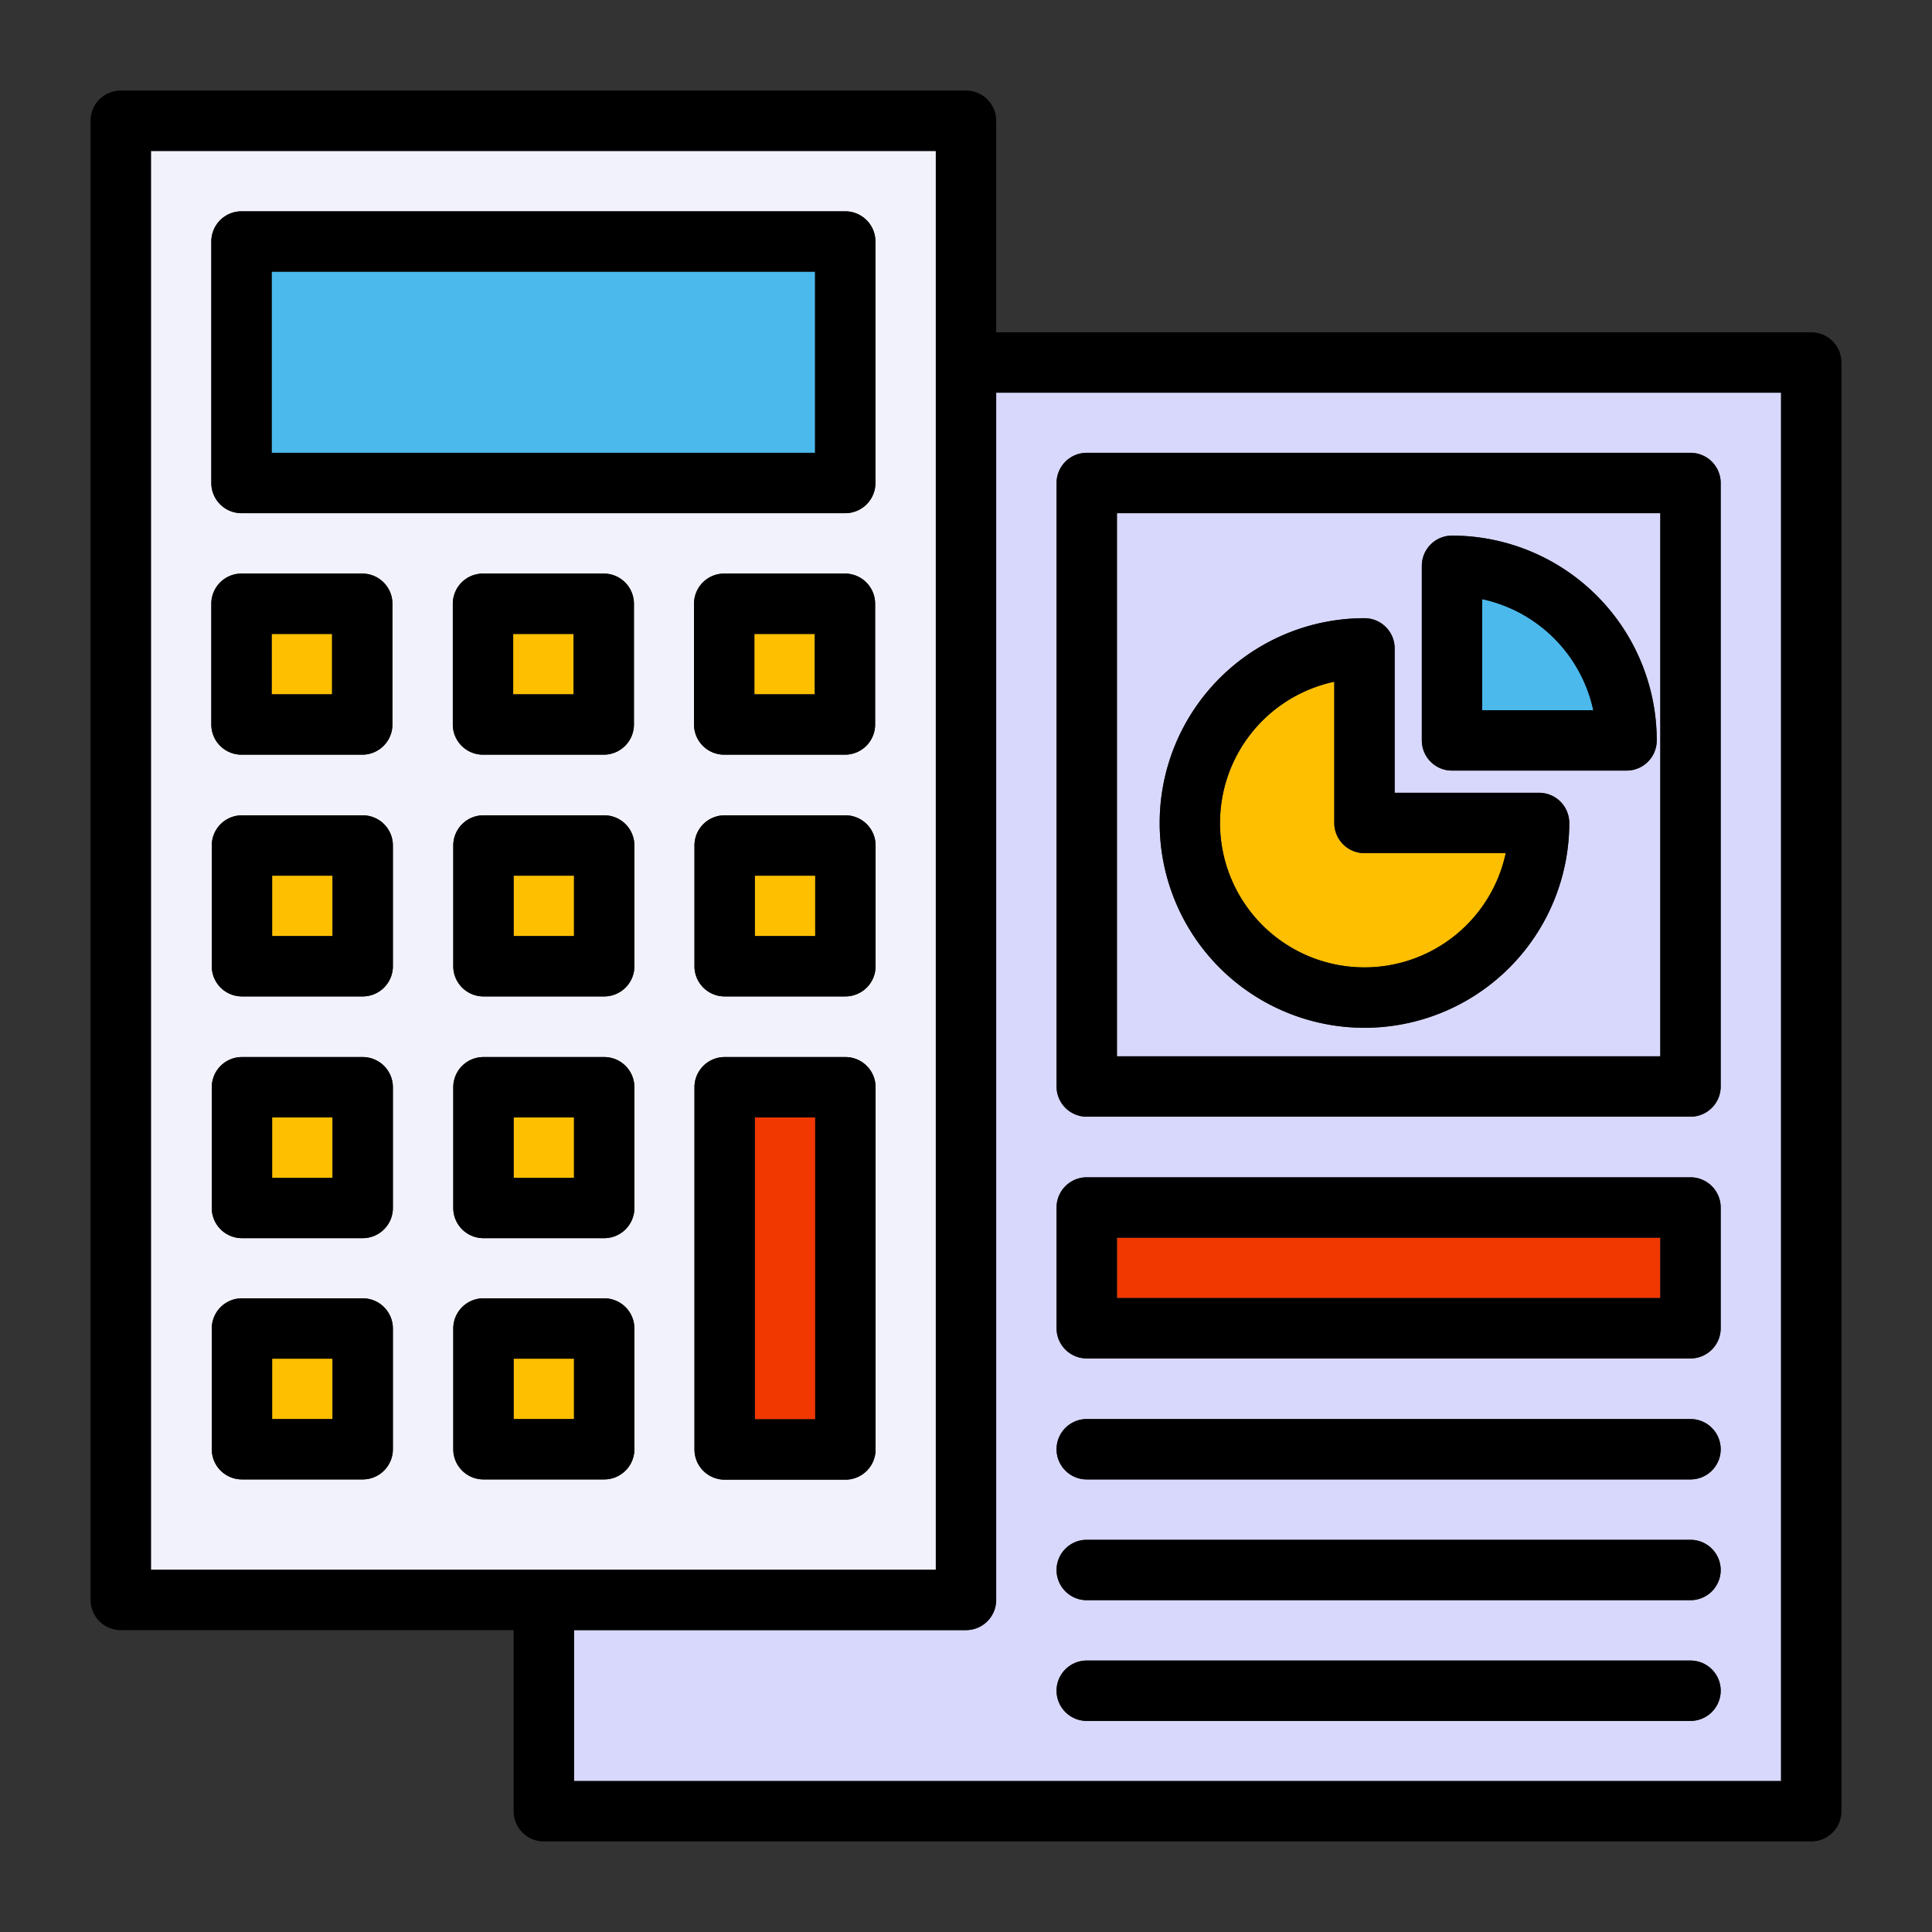 <?xml version="1.0" ?><!-- Uploaded to: SVG Repo, www.svgrepo.com, Generator: SVG Repo Mixer Tools -->
<svg width="800px" height="800px" viewBox="0 0 64 64" id="calculator" xmlns="http://www.w3.org/2000/svg"><rect x="0" y="0" width="64" height="64" fill="#333333" stroke="none"/><defs><style>.cls-1{fill:#d8d8fc;}.cls-2{fill:#f03800;}.cls-3{fill:#f2f2fc;}.cls-4{fill:#4bb9ec;}.cls-5{fill:#fdbf00;}</style></defs><title/><path class="cls-1" d="M55,17H37V34.992H55ZM45.2,34.046a6.784,6.784,0,1,1,0-13.568,1,1,0,0,1,1,1v4.784h4.784a1,1,0,0,1,1,1A6.787,6.787,0,0,1,45.2,34.046Zm8.676-8.519H48.1a1,1,0,0,1-1-1V18.743a1,1,0,0,1,1-1,6.787,6.787,0,0,1,6.784,6.784A1,1,0,0,1,53.88,25.527Z"/><path class="cls-1" d="M33,53a1,1,0,0,1-1,1H19.015v5H59V13.008H33Zm2-37a1,1,0,0,1,1-1H56a1,1,0,0,1,1,1V35.992a1,1,0,0,1-1,1H36a1,1,0,0,1-1-1Zm0,24a1,1,0,0,1,1-1H56a1,1,0,0,1,1,1v4a1,1,0,0,1-1,1H36a1,1,0,0,1-1-1Zm1,7.008H56a1,1,0,0,1,0,2H36a1,1,0,0,1,0-2Zm0,4H56a1,1,0,0,1,0,2H36a1,1,0,0,1,0-2Zm0,4H56a1,1,0,0,1,0,2H36a1,1,0,0,1,0-2Z"/><path d="M36,36.992H56a1,1,0,0,0,1-1V16a1,1,0,0,0-1-1H36a1,1,0,0,0-1,1V35.992A1,1,0,0,0,36,36.992ZM37,17H55V34.992H37Z"/><rect class="cls-2" height="2" width="18" x="37" y="41"/><path d="M36,45H56a1,1,0,0,0,1-1V40a1,1,0,0,0-1-1H36a1,1,0,0,0-1,1v4A1,1,0,0,0,36,45Zm1-4H55v2H37Z"/><path d="M36,49.008H56a1,1,0,0,0,0-2H36a1,1,0,0,0,0,2Z"/><path d="M36,53.008H56a1,1,0,0,0,0-2H36a1,1,0,0,0,0,2Z"/><path d="M36,57.008H56a1,1,0,0,0,0-2H36a1,1,0,0,0,0,2Z"/><path class="cls-3" d="M31,52V5H5V52Zm-1.995-3.984a1,1,0,0,1-1,1h-4a1,1,0,0,1-1-1v-12a1,1,0,0,1,1-1h4a1,1,0,0,1,1,1Zm-12.99-13h4a1,1,0,0,1,1,1v4a1,1,0,0,1-1,1h-4a1,1,0,0,1-1-1v-4A1,1,0,0,1,16.015,35.016Zm-1-3.008v-4a1,1,0,0,1,1-1h4a1,1,0,0,1,1,1v4a1,1,0,0,1-1,1h-4A1,1,0,0,1,15.015,32.008Zm13.99,0a1,1,0,0,1-1,1h-4a1,1,0,0,1-1-1v-4a1,1,0,0,1,1-1h4a1,1,0,0,1,1,1ZM28.99,24a1,1,0,0,1-1,1h-4a1,1,0,0,1-1-1V20a1,1,0,0,1,1-1h4a1,1,0,0,1,1,1ZM7,8A1,1,0,0,1,8,7H28a1,1,0,0,1,1,1v8a1,1,0,0,1-1,1H8a1,1,0,0,1-1-1ZM7,20a1,1,0,0,1,1-1h4a1,1,0,0,1,1,1v4a1,1,0,0,1-1,1H8a1,1,0,0,1-1-1Zm6.015,28.008a1,1,0,0,1-1,1h-4a1,1,0,0,1-1-1v-4a1,1,0,0,1,1-1h4a1,1,0,0,1,1,1Zm0-7.992a1,1,0,0,1-1,1h-4a1,1,0,0,1-1-1v-4a1,1,0,0,1,1-1h4a1,1,0,0,1,1,1Zm0-8.008a1,1,0,0,1-1,1h-4a1,1,0,0,1-1-1v-4a1,1,0,0,1,1-1h4a1,1,0,0,1,1,1ZM15,20a1,1,0,0,1,1-1h4a1,1,0,0,1,1,1v4a1,1,0,0,1-1,1H16a1,1,0,0,1-1-1Zm.015,28.008v-4a1,1,0,0,1,1-1h4a1,1,0,0,1,1,1v4a1,1,0,0,1-1,1h-4A1,1,0,0,1,15.015,48.008Z"/><path d="M60,11.008H33V4a1,1,0,0,0-1-1H4A1,1,0,0,0,3,4V53a1,1,0,0,0,1,1H17.015v6a1,1,0,0,0,1,1H60a1,1,0,0,0,1-1V12.008A1,1,0,0,0,60,11.008ZM5,5H31V52H5ZM59,59H19.015V54H32a1,1,0,0,0,1-1V13.008H59Z"/><rect class="cls-4" height="6" width="18" x="9" y="9"/><path d="M8,17H28a1,1,0,0,0,1-1V8a1,1,0,0,0-1-1H8A1,1,0,0,0,7,8v8A1,1,0,0,0,8,17ZM9,9H27v6H9Z"/><rect class="cls-5" height="2" width="2" x="9" y="21"/><path d="M8,25h4a1,1,0,0,0,1-1V20a1,1,0,0,0-1-1H8a1,1,0,0,0-1,1v4A1,1,0,0,0,8,25Zm1-4h2v2H9Z"/><rect class="cls-5" height="2" width="2" x="9.015" y="29.008"/><path d="M12.015,27.008h-4a1,1,0,0,0-1,1v4a1,1,0,0,0,1,1h4a1,1,0,0,0,1-1v-4A1,1,0,0,0,12.015,27.008Zm-1,4h-2v-2h2Z"/><rect class="cls-5" height="2" width="2" x="9.015" y="37.016"/><path d="M12.015,35.016h-4a1,1,0,0,0-1,1v4a1,1,0,0,0,1,1h4a1,1,0,0,0,1-1v-4A1,1,0,0,0,12.015,35.016Zm-1,4h-2v-2h2Z"/><rect class="cls-5" height="2" width="2" x="9.015" y="45.008"/><path d="M12.015,43.008h-4a1,1,0,0,0-1,1v4a1,1,0,0,0,1,1h4a1,1,0,0,0,1-1v-4A1,1,0,0,0,12.015,43.008Zm-1,4h-2v-2h2Z"/><rect class="cls-5" height="2" width="2" x="17" y="21"/><path d="M16,25h4a1,1,0,0,0,1-1V20a1,1,0,0,0-1-1H16a1,1,0,0,0-1,1v4A1,1,0,0,0,16,25Zm1-4h2v2H17Z"/><rect class="cls-5" height="2" width="2" x="17.015" y="29.008"/><path d="M16.015,33.008h4a1,1,0,0,0,1-1v-4a1,1,0,0,0-1-1h-4a1,1,0,0,0-1,1v4A1,1,0,0,0,16.015,33.008Zm1-4h2v2h-2Z"/><rect class="cls-5" height="2" width="2" x="17.015" y="37.016"/><path d="M15.015,40.016a1,1,0,0,0,1,1h4a1,1,0,0,0,1-1v-4a1,1,0,0,0-1-1h-4a1,1,0,0,0-1,1Zm2-3h2v2h-2Z"/><rect class="cls-5" height="2" width="2" x="17.015" y="45.008"/><path d="M20.015,49.008a1,1,0,0,0,1-1v-4a1,1,0,0,0-1-1h-4a1,1,0,0,0-1,1v4a1,1,0,0,0,1,1Zm-3-4h2v2h-2Z"/><rect class="cls-5" height="2" width="2" x="24.99" y="21"/><path d="M27.99,19h-4a1,1,0,0,0-1,1v4a1,1,0,0,0,1,1h4a1,1,0,0,0,1-1V20A1,1,0,0,0,27.99,19Zm-1,4h-2V21h2Z"/><rect class="cls-5" height="2" width="2" x="25.005" y="29.008"/><path d="M28.005,27.008h-4a1,1,0,0,0-1,1v4a1,1,0,0,0,1,1h4a1,1,0,0,0,1-1v-4A1,1,0,0,0,28.005,27.008Zm-1,4h-2v-2h2Z"/><rect class="cls-2" height="10" width="2" x="25.005" y="37.016"/><path d="M28.005,35.016h-4a1,1,0,0,0-1,1v12a1,1,0,0,0,1,1h4a1,1,0,0,0,1-1v-12A1,1,0,0,0,28.005,35.016Zm-1,12h-2v-10h2Z"/><path class="cls-5" d="M45.2,28.262a1,1,0,0,1-1-1V22.583a4.784,4.784,0,1,0,5.679,5.679Z"/><path d="M50.988,26.262H46.2V21.479a1,1,0,0,0-1-1,6.784,6.784,0,1,0,6.784,6.784A1,1,0,0,0,50.988,26.262ZM45.2,32.046a4.784,4.784,0,0,1-1-9.463v4.679a1,1,0,0,0,1,1h4.679A4.788,4.788,0,0,1,45.2,32.046Z"/><path class="cls-4" d="M49.1,19.848v3.679h3.679A4.8,4.8,0,0,0,49.1,19.848Z"/><path d="M48.1,17.743a1,1,0,0,0-1,1v5.784a1,1,0,0,0,1,1H53.88a1,1,0,0,0,1-1A6.787,6.787,0,0,0,48.1,17.743Zm1,5.784V19.848a4.8,4.8,0,0,1,3.679,3.679Z"/></svg>